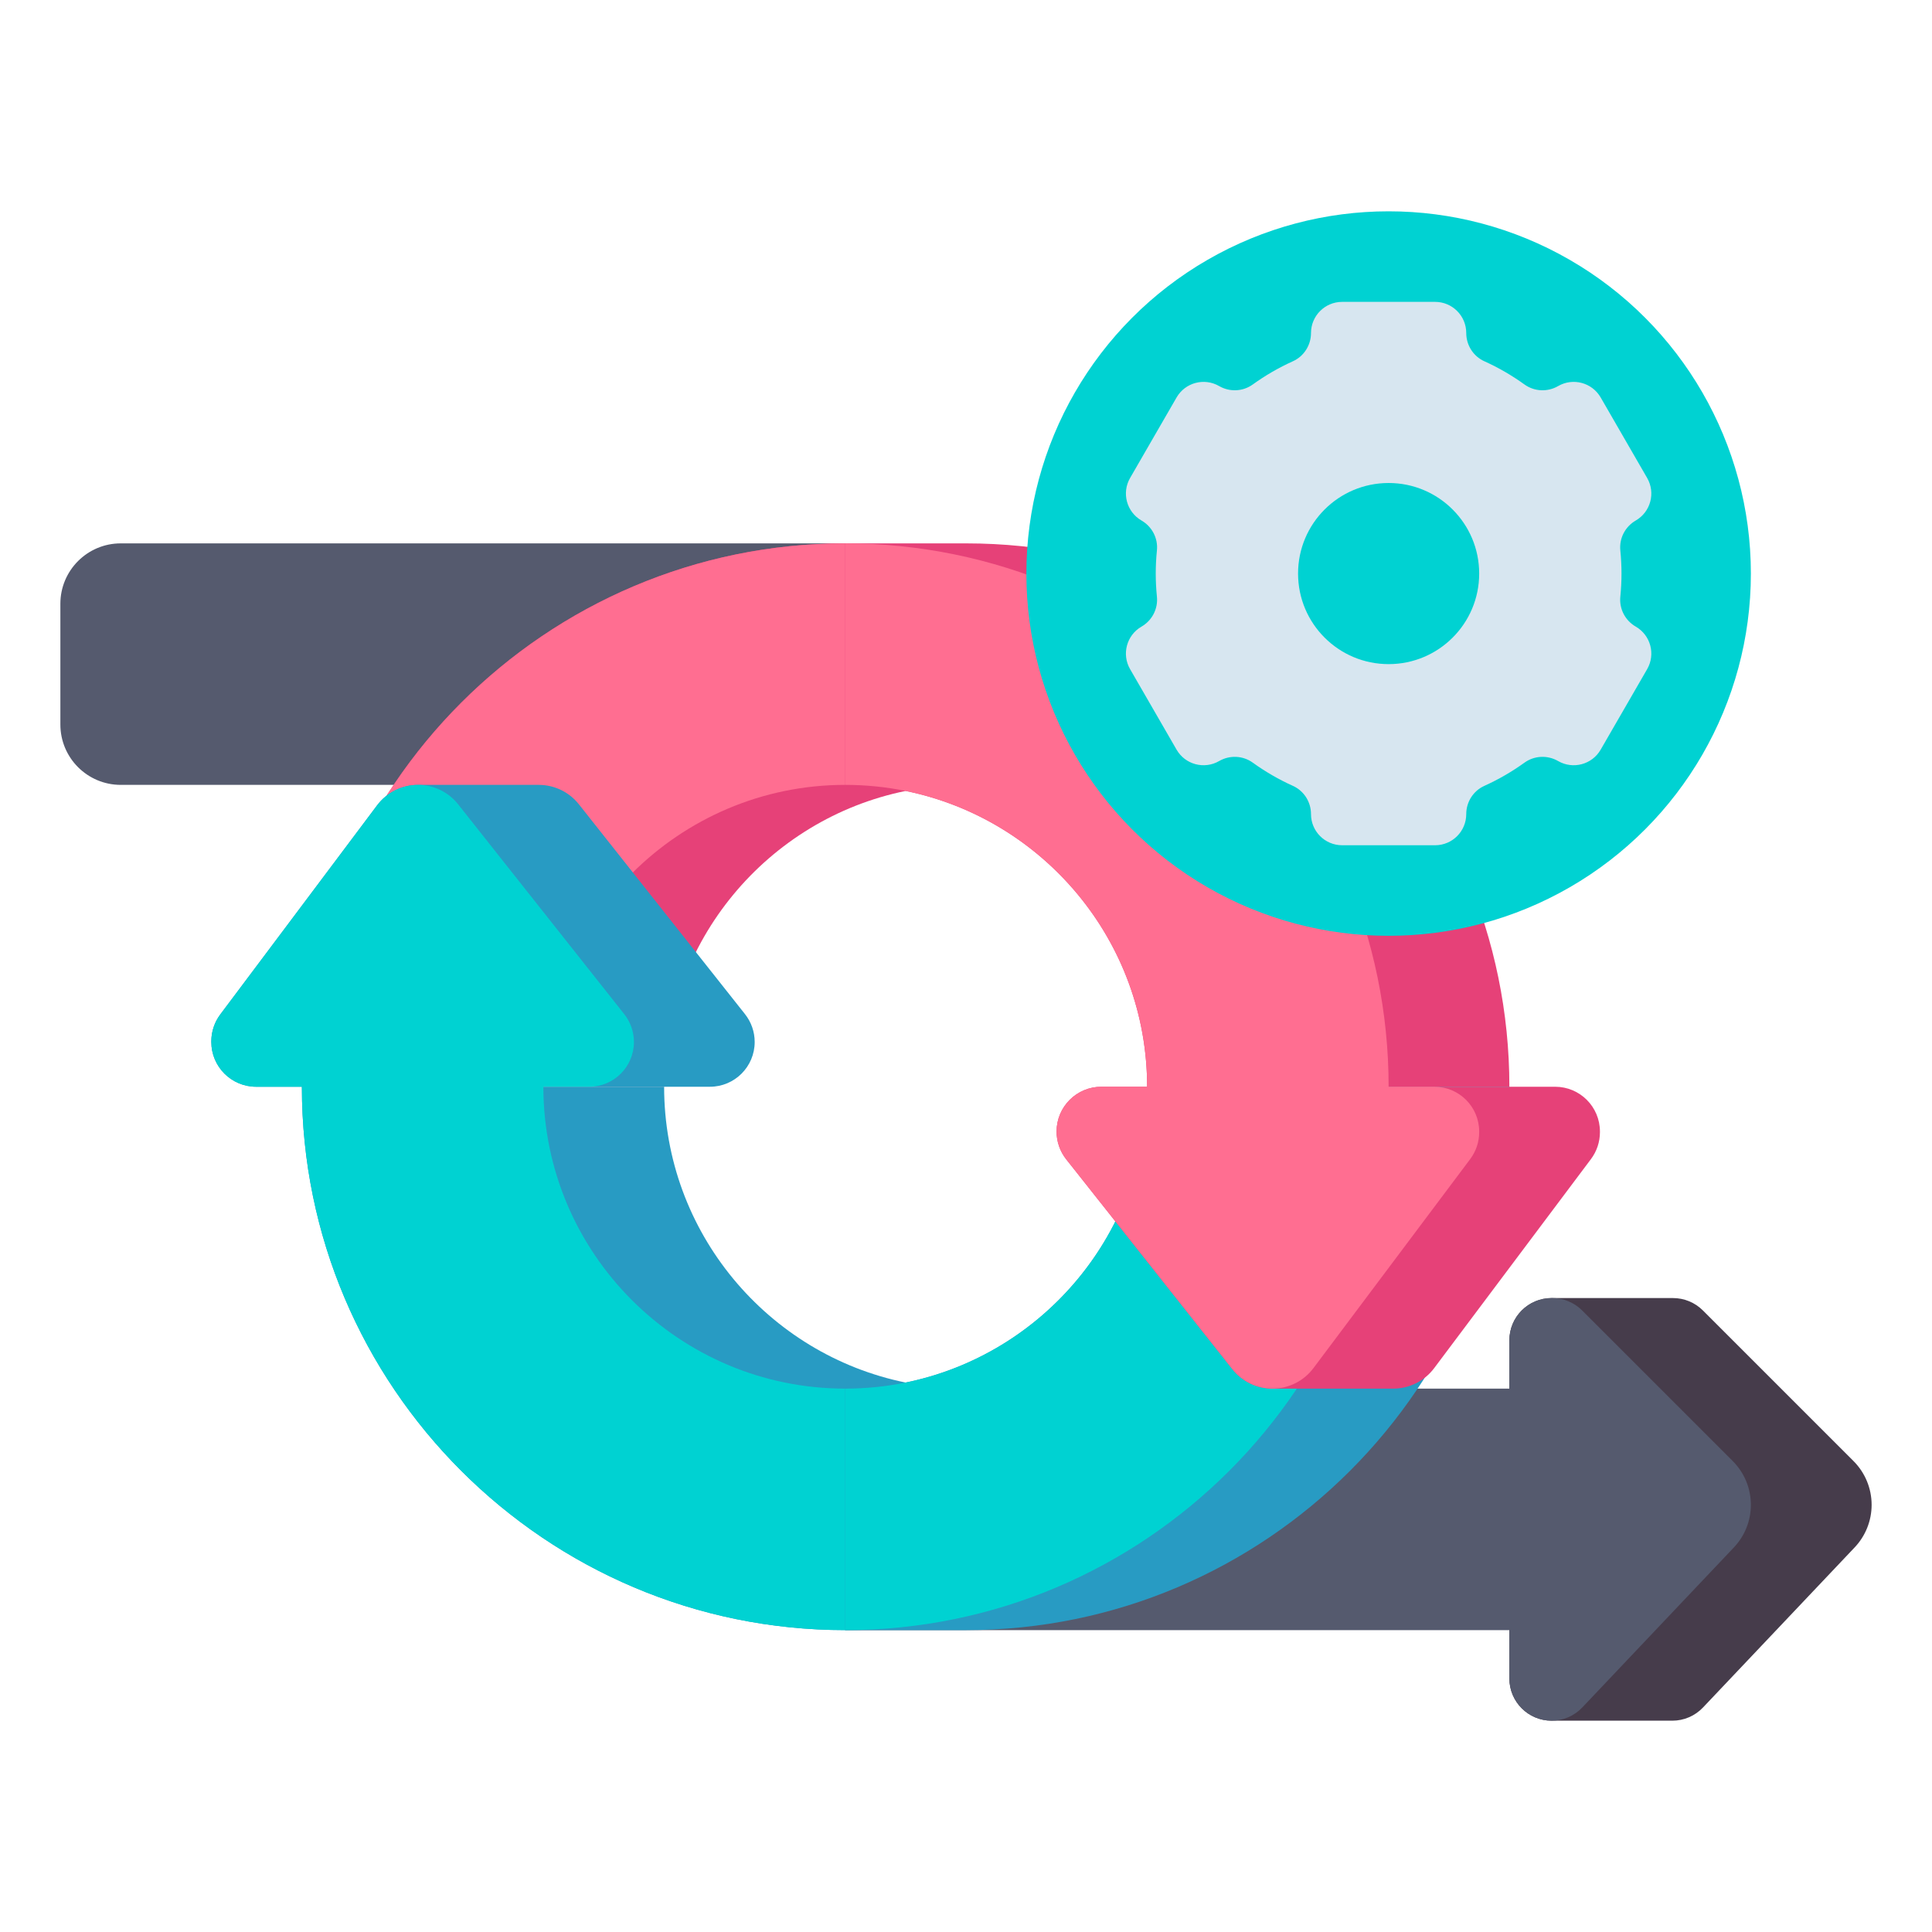 <svg id="Layer_1" enable-background="new 0 0 512 512" height="512" viewBox="0 0 512 512" width="512" xmlns="http://www.w3.org/2000/svg"><g><g><path d="m491.195 387.194-39.918-39.918c-2.098-2.098-4.944-3.276-7.911-3.276h-.178c-6.179 0-28.855 0-31.822 0h-.178c-6.179 0-11.188 5.009-11.188 11.188v89.625c0 6.179 5.009 11.188 11.188 11.188h32c3.072 0 6.009-1.264 8.122-3.493l40.194-42.428c2.887-3.047 4.496-7.085 4.496-11.283 0-4.353-1.729-8.526-4.805-11.603z" fill="#463c4b"/></g><g><path d="m459.195 387.194-39.918-39.918c-2.098-2.098-4.944-3.276-7.911-3.276h-.178c-6.179 0-11.188 5.009-11.188 11.188v12.812h-176v64h176v12.813c0 6.179 5.009 11.188 11.188 11.188 3.072 0 6.009-1.264 8.122-3.493l40.194-42.428c2.887-3.047 4.496-7.085 4.496-11.283 0-4.353-1.729-8.526-4.805-11.603z" fill="#555a6e"/></g><g><path d="m32 208h192v-64h-192c-8.837 0-16 7.163-16 16v32c0 8.837 7.163 16 16 16z" fill="#555a6e"/></g><g><path d="m256 144c-5.408 0-26.592 0-32 0-79.402 0-144 64.598-144 144h96c0-38.634 27.529-70.957 64-78.391 36.471 7.434 64 39.757 64 78.391h96c0-79.402-64.598-144-144-144z" fill="#e64178"/></g><g><path d="m368 288h-32-32c0 38.634-27.529 70.957-64 78.391-36.471-7.434-64-39.757-64-78.391h-32-32-32c0 79.402 64.598 144 144 144h32c79.402 0 144-64.598 144-144z" fill="#289bc3"/></g><g><path d="m304 288c0 44.112-35.888 80-80 80v64c79.402 0 144-64.598 144-144z" fill="#00d2d2"/></g><g><path d="m412.13 288h-32-56.26-32c-6.556 0-11.87 5.314-11.87 11.87 0 2.675.903 5.271 2.563 7.368l44.034 55.621c2.571 3.247 6.485 5.141 10.626 5.141h32c4.266 0 8.283-2.009 10.843-5.421l41.56-55.414c1.541-2.055 2.374-4.554 2.374-7.122v-.173c0-6.556-5.314-11.87-11.87-11.87z" fill="#e64178"/></g><g><path d="m80 288h64c0-44.112 35.888-80 80-80v-64c-79.402 0-144 64.598-144 144z" fill="#ff6e91"/></g><g><path d="m197.437 268.762-44.034-55.621c-2.571-3.247-6.485-5.141-10.626-5.141-4.266 0-27.858 0-32 0-4.266 0-8.283 2.009-10.843 5.421l-41.56 55.414c-1.541 2.055-2.374 4.554-2.374 7.122v.173c0 6.556 5.314 11.87 11.87 11.87h32 56.26 32c6.556 0 11.87-5.314 11.87-11.87 0-2.675-.903-5.271-2.563-7.368z" fill="#289bc3"/></g><g><path d="m144 288h12.13c6.556 0 11.87-5.314 11.87-11.87 0-2.675-.903-5.271-2.563-7.368l-44.034-55.621c-2.571-3.247-6.485-5.141-10.626-5.141-4.266 0-8.283 2.009-10.843 5.421l-41.56 55.414c-1.541 2.055-2.374 4.554-2.374 7.122v.173c0 6.556 5.314 11.87 11.87 11.87h12.13c0 79.402 64.598 144 144 144v-64c-44.112 0-80-35.888-80-80z" fill="#00d2d2"/></g><g><path d="m380.13 288h-12.13c0-79.402-64.598-144-144-144v64c44.112 0 80 35.888 80 80h-12.13c-6.556 0-11.87 5.314-11.87 11.87 0 2.675.903 5.271 2.563 7.368l44.034 55.621c2.571 3.247 6.485 5.141 10.626 5.141 4.266 0 8.283-2.009 10.843-5.421l41.56-55.414c1.541-2.055 2.374-4.554 2.374-7.122v-.173c0-6.556-5.314-11.87-11.87-11.87z" fill="#ff6e91"/></g><g><g><circle cx="368" cy="152" fill="#00d2d2" r="96"/></g><g><path d="m429.714 152c0-2.072-.107-4.118-.311-6.135-.325-3.211 1.287-6.305 4.082-7.919l.007-.004c3.948-2.279 5.3-7.327 3.021-11.274l-12.318-21.336c-2.279-3.947-7.327-5.3-11.274-3.021l-.013.007c-2.794 1.613-6.279 1.462-8.897-.423-3.318-2.39-6.881-4.458-10.647-6.159-2.932-1.324-4.793-4.267-4.793-7.484 0-4.558-3.695-8.253-8.253-8.253h-24.636c-4.558 0-8.253 3.695-8.253 8.253 0 3.217-1.861 6.16-4.793 7.484-3.766 1.701-7.329 3.769-10.647 6.159-2.618 1.885-6.103 2.036-8.897.423l-.013-.007c-3.947-2.279-8.995-.927-11.274 3.021l-12.318 21.336c-2.279 3.947-.927 8.995 3.021 11.274l.007.004c2.795 1.614 4.406 4.708 4.082 7.919-.204 2.018-.311 4.064-.311 6.135s.107 4.118.311 6.135c.325 3.211-1.287 6.305-4.082 7.919l-.007.004c-3.948 2.279-5.3 7.327-3.021 11.274l12.318 21.336c2.279 3.947 7.327 5.3 11.274 3.021l.013-.007c2.794-1.613 6.279-1.462 8.897.423 3.318 2.39 6.881 4.458 10.647 6.158 2.932 1.324 4.793 4.267 4.793 7.484 0 4.558 3.695 8.253 8.253 8.253h24.636c4.558 0 8.253-3.695 8.253-8.253 0-3.217 1.861-6.16 4.793-7.484 3.766-1.701 7.33-3.769 10.647-6.158 2.618-1.885 6.103-2.036 8.897-.423l.013.007c3.947 2.279 8.995.927 11.274-3.021l12.318-21.336c2.279-3.947.927-8.995-3.021-11.274l-.007-.004c-2.795-1.614-4.406-4.708-4.082-7.919.204-2.017.311-4.063.311-6.135z" fill="#d7e6f0"/></g><g><circle cx="368" cy="152" fill="#00d2d2" r="24"/></g></g></g></svg>